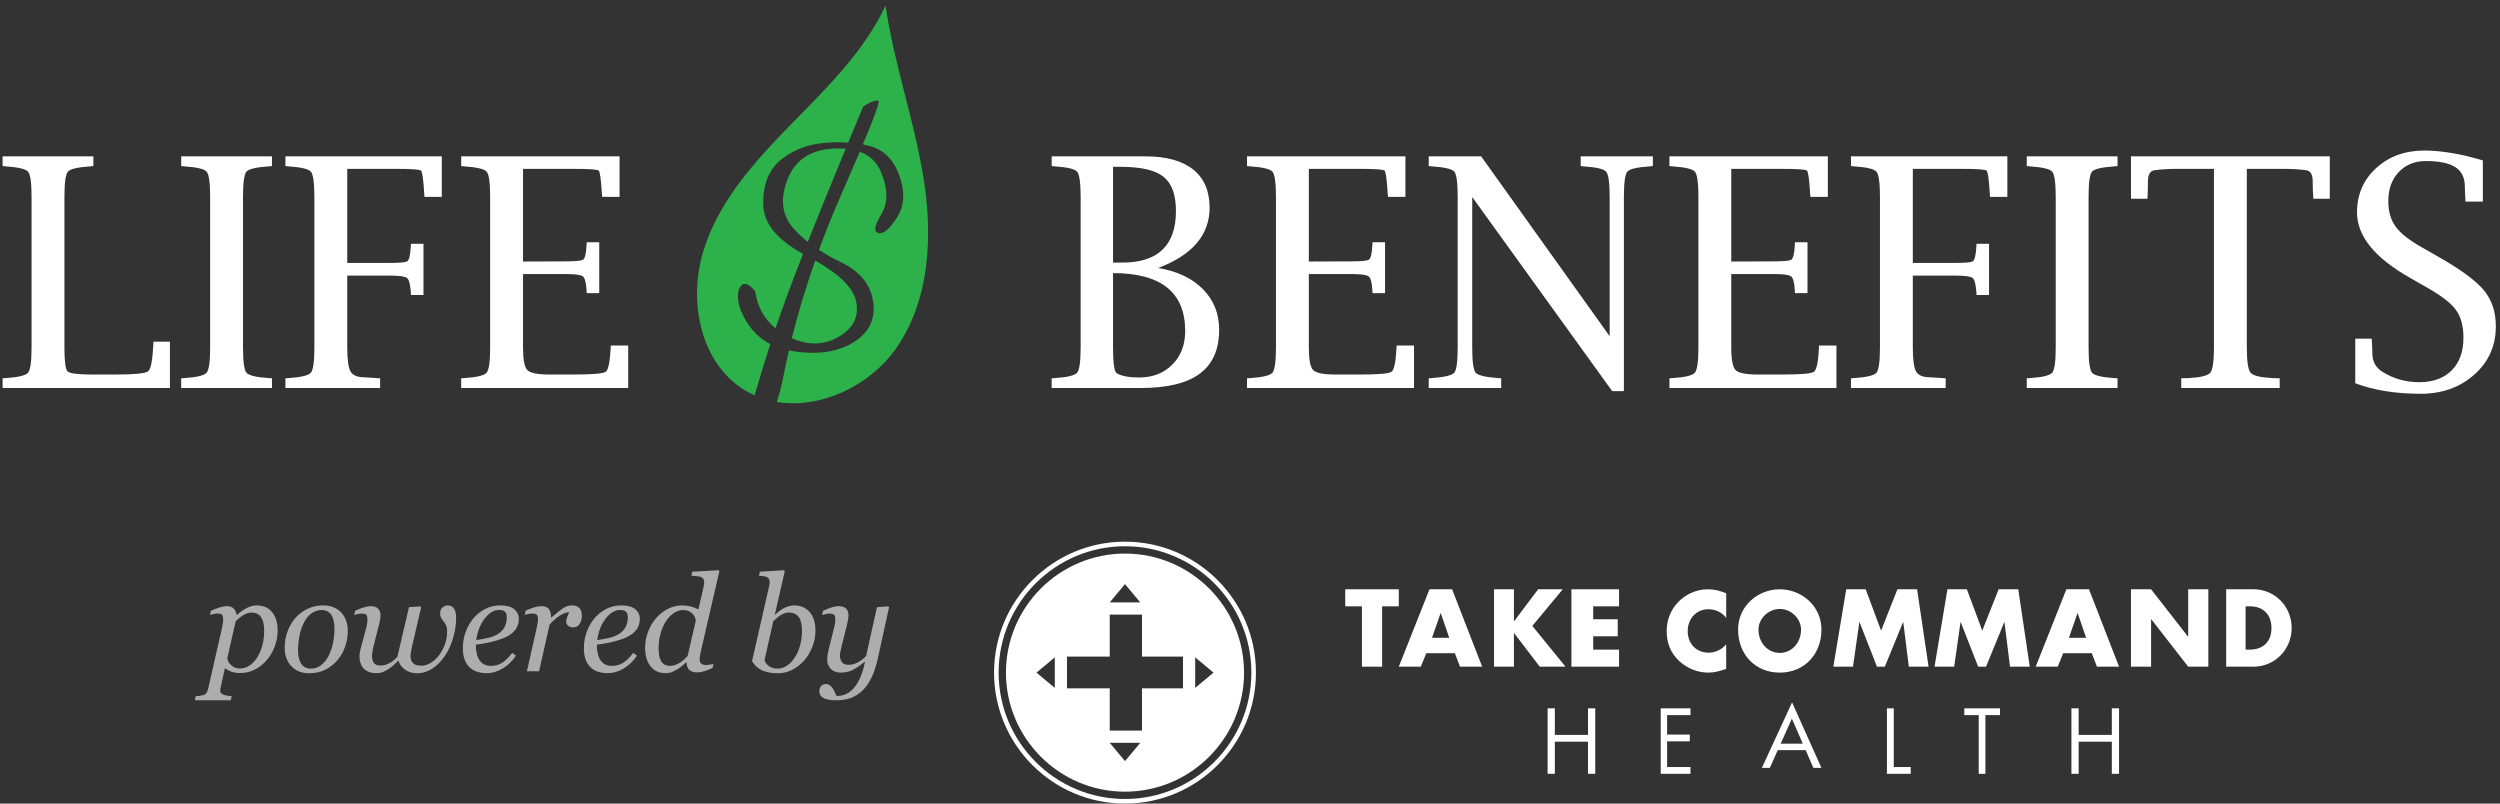 <?xml version="1.0" encoding="UTF-8"?>
<svg width="420px" height="135px" viewBox="0 0 420 135" version="1.1" xmlns="http://www.w3.org/2000/svg" xmlns:xlink="http://www.w3.org/1999/xlink">
    <rect x="0" y="0" width="420" height="135" fill="#333333" stroke="none"/>
    <!-- Generator: Sketch 47.1 (45422) - http://www.bohemiancoding.com/sketch -->
    <title>life-benefits-white</title>
    <desc>Created with Sketch.</desc>
    <defs></defs>
    <g id="Page-1" stroke="none" stroke-width="1" fill="none" fill-rule="evenodd">
        <g id="life-benefits-white">
            <g id="Group-2">
                <path d="M28.546,65.181 L0.438,65.181 L0.438,63.551 L0.937,63.524 C3.058,63.384 4.316,63.082 4.71,62.618 C5.105,62.153 5.302,60.737 5.302,58.371 L5.302,33.076 C5.302,30.704 5.105,29.291 4.71,28.838 C4.316,28.384 3.058,28.087 0.937,27.948 L0.438,27.896 L0.438,26.265 L15.688,26.265 L15.688,27.896 L15.189,27.948 C13.049,28.087 11.788,28.384 11.402,28.838 C11.016,29.291 10.824,30.704 10.824,33.076 L10.824,58.371 C10.824,60.702 11.001,62.043 11.356,62.394 C11.711,62.744 13.059,62.92 15.4,62.92 L19.419,62.92 C22.594,62.92 24.413,62.74 24.875,62.381 C25.337,62.021 25.631,60.536 25.758,57.924 L25.785,57.398 L28.546,57.398 L28.546,65.181 Z M45.69,63.55 L45.69,65.18 L30.44,65.18 L30.44,63.55 L30.939,63.524 C33.06,63.383 34.318,63.081 34.712,62.617 C35.107,62.153 35.304,60.737 35.304,58.37 L35.304,33.075 C35.304,30.703 35.107,29.291 34.712,28.837 C34.318,28.383 33.06,28.087 30.939,27.947 L30.44,27.895 L30.44,26.265 L45.69,26.265 L45.69,27.895 L45.19,27.947 C43.051,28.087 41.79,28.383 41.404,28.837 C41.018,29.291 40.826,30.703 40.826,33.075 L40.826,58.37 C40.826,60.737 41.018,62.153 41.404,62.617 C41.79,63.081 43.051,63.383 45.19,63.524 L45.69,63.55 Z M58.338,46.301 L58.338,58.37 C58.338,60.439 58.526,61.793 58.903,62.433 C59.28,63.073 60.082,63.392 61.309,63.392 C61.379,63.392 62.063,63.436 63.36,63.524 L63.859,63.55 L63.859,65.18 L47.952,65.18 L47.952,63.55 L48.451,63.524 C50.572,63.384 51.83,63.081 52.224,62.617 C52.619,62.153 52.816,60.737 52.816,58.37 L52.816,33.075 C52.816,30.703 52.619,29.291 52.224,28.837 C51.83,28.384 50.572,28.087 48.451,27.947 L47.952,27.895 L47.952,26.265 L74.22,26.265 L74.22,33.075 L71.301,33.075 L71.275,32.575 C71.133,30.156 70.948,28.851 70.719,28.657 C70.49,28.465 69.08,28.368 66.489,28.368 L58.338,28.368 L58.338,44.171 L65.463,44.171 C67.041,44.171 68.005,44.093 68.356,43.935 C68.707,43.777 68.925,42.945 69.013,41.437 L69.04,40.963 L71.143,40.963 L71.143,49.562 L69.04,49.562 L69.013,49.062 C68.925,47.73 68.707,46.937 68.356,46.682 C68.005,46.428 67.041,46.301 65.463,46.301 L58.338,46.301 Z M105.536,65.181 L77.48,65.181 L77.48,63.551 L77.98,63.524 C80.1,63.384 81.359,63.082 81.753,62.618 C82.147,62.153 82.345,60.737 82.345,58.371 L82.345,33.076 C82.345,30.704 82.147,29.291 81.753,28.838 C81.359,28.384 80.1,28.087 77.98,27.948 L77.48,27.896 L77.48,26.265 L104.09,26.265 L104.09,33.076 L101.171,33.076 L101.119,32.576 C100.978,30.157 100.799,28.851 100.58,28.658 C100.36,28.466 98.953,28.369 96.359,28.369 L87.867,28.369 L87.867,43.935 L94.992,43.909 C96.57,43.909 97.538,43.826 97.898,43.659 C98.257,43.493 98.472,42.664 98.542,41.174 L98.568,40.701 L100.672,40.701 L100.672,49.246 L98.568,49.246 L98.542,48.777 C98.472,47.456 98.257,46.669 97.898,46.417 C97.538,46.165 96.57,46.039 94.992,46.039 L87.867,46.039 L87.867,58.371 C87.867,60.405 88.107,61.671 88.59,62.17 C89.072,62.67 90.32,62.92 92.336,62.92 L96.491,62.92 C99.576,62.92 101.333,62.766 101.763,62.459 C102.192,62.153 102.469,60.843 102.591,58.529 L102.618,58.055 L105.536,58.055 L105.536,65.181 Z M237.553,65.181 L209.498,65.181 L209.498,63.551 L209.997,63.524 C212.117,63.384 213.375,63.082 213.77,62.618 C214.164,62.153 214.362,60.737 214.362,58.371 L214.362,33.076 C214.362,30.704 214.164,29.291 213.77,28.838 C213.375,28.384 212.117,28.087 209.997,27.948 L209.498,27.896 L209.498,26.265 L236.108,26.265 L236.108,33.076 L233.19,33.076 L233.137,32.576 C232.996,30.157 232.817,28.851 232.598,28.658 C232.377,28.466 230.971,28.369 228.377,28.369 L219.883,28.369 L219.883,43.935 L227.01,43.909 C228.588,43.909 229.555,43.826 229.914,43.659 C230.274,43.493 230.489,42.664 230.559,41.174 L230.586,40.701 L232.69,40.701 L232.69,49.246 L230.586,49.246 L230.559,48.777 C230.489,47.456 230.274,46.669 229.914,46.417 C229.555,46.165 228.588,46.039 227.01,46.039 L219.883,46.039 L219.883,58.371 C219.883,60.405 220.125,61.671 220.608,62.17 C221.088,62.67 222.338,62.92 224.354,62.92 L228.508,62.92 C231.594,62.92 233.35,62.766 233.78,62.459 C234.209,62.153 234.487,60.843 234.61,58.529 L234.635,58.055 L237.553,58.055 L237.553,65.181 Z M270.845,65.707 L247.335,33.102 L247.335,58.371 C247.335,60.755 247.528,62.17 247.913,62.618 C248.299,63.064 249.571,63.367 251.727,63.524 L252.199,63.551 L252.199,65.181 L240.026,65.181 L240.026,63.551 L240.498,63.524 C242.655,63.367 243.926,63.064 244.312,62.618 C244.697,62.17 244.89,60.755 244.89,58.371 L244.89,33.076 C244.89,30.686 244.698,29.269 244.315,28.825 C243.931,28.38 242.666,28.087 240.522,27.948 L240.026,27.896 L240.026,26.266 L248.833,26.266 L270.422,56.478 L270.422,33.076 C270.422,30.704 270.225,29.291 269.83,28.838 C269.436,28.384 268.169,28.087 266.031,27.948 L265.557,27.896 L265.557,26.266 L277.679,26.266 L277.679,27.896 L277.179,27.948 C275.04,28.087 273.779,28.384 273.393,28.838 C273.007,29.291 272.815,30.704 272.815,33.076 L272.815,65.707 L270.845,65.707 Z M308.522,65.181 L280.466,65.181 L280.466,63.551 L280.965,63.524 C283.086,63.384 284.344,63.082 284.739,62.618 C285.133,62.153 285.331,60.737 285.331,58.371 L285.331,33.076 C285.331,30.704 285.133,29.291 284.739,28.838 C284.344,28.384 283.086,28.087 280.965,27.948 L280.466,27.896 L280.466,26.265 L307.076,26.265 L307.076,33.076 L304.158,33.076 L304.105,32.576 C303.964,30.157 303.785,28.851 303.566,28.658 C303.346,28.466 301.94,28.369 299.345,28.369 L290.852,28.369 L290.852,43.935 L297.978,43.909 C299.556,43.909 300.524,43.826 300.883,43.659 C301.243,43.493 301.458,42.664 301.528,41.174 L301.554,40.701 L303.658,40.701 L303.658,49.246 L301.554,49.246 L301.528,48.777 C301.458,47.456 301.243,46.669 300.883,46.417 C300.524,46.165 299.556,46.039 297.978,46.039 L290.852,46.039 L290.852,58.371 C290.852,60.405 291.093,61.671 291.576,62.17 C292.057,62.67 293.306,62.92 295.323,62.92 L299.477,62.92 C302.562,62.92 304.319,62.766 304.749,62.459 C305.178,62.153 305.455,60.843 305.578,58.529 L305.603,58.055 L308.522,58.055 L308.522,65.181 Z M321.354,46.301 L321.354,58.37 C321.354,60.439 321.542,61.793 321.919,62.433 C322.296,63.073 323.098,63.392 324.326,63.392 C324.395,63.392 325.079,63.436 326.376,63.524 L326.876,63.55 L326.876,65.18 L310.968,65.18 L310.968,63.55 L311.467,63.524 C313.588,63.384 314.846,63.081 315.241,62.617 C315.635,62.153 315.833,60.737 315.833,58.37 L315.833,33.075 C315.833,30.703 315.635,29.291 315.241,28.837 C314.846,28.384 313.588,28.087 311.467,27.947 L310.968,27.895 L310.968,26.265 L337.236,26.265 L337.236,33.075 L334.318,33.075 L334.292,32.575 C334.15,30.156 333.965,28.851 333.736,28.657 C333.506,28.465 332.096,28.368 329.505,28.368 L321.354,28.368 L321.354,44.171 L328.48,44.171 C330.058,44.171 331.022,44.093 331.373,43.935 C331.723,43.777 331.942,42.945 332.03,41.437 L332.056,40.963 L334.16,40.963 L334.16,49.562 L332.056,49.562 L332.03,49.062 C331.942,47.73 331.723,46.937 331.373,46.682 C331.022,46.428 330.058,46.301 328.48,46.301 L321.354,46.301 Z M355.747,63.55 L355.747,65.18 L340.496,65.18 L340.496,63.55 L340.995,63.524 C343.116,63.383 344.374,63.081 344.768,62.617 C345.163,62.153 345.36,60.737 345.36,58.37 L345.36,33.075 C345.36,30.703 345.163,29.291 344.768,28.837 C344.374,28.383 343.116,28.087 340.995,27.947 L340.496,27.895 L340.496,26.265 L355.747,26.265 L355.747,27.895 L355.247,27.947 C353.108,28.087 351.846,28.383 351.461,28.837 C351.075,29.291 350.882,30.703 350.882,33.075 L350.882,58.37 C350.882,60.737 351.075,62.153 351.461,62.617 C351.846,63.081 353.108,63.383 355.247,63.524 L355.747,63.55 Z M371.943,28.369 L365.738,28.369 C364.284,28.369 363.012,28.448 361.925,28.605 C361.207,28.711 360.848,29.359 360.848,30.551 C360.848,31.445 360.83,32.217 360.796,32.865 L360.769,33.391 L358.007,33.391 L358.007,26.265 L391.401,26.265 L391.401,33.391 L388.64,33.391 L388.615,32.865 C388.562,32.217 388.536,31.445 388.536,30.551 C388.536,29.359 388.185,28.711 387.483,28.605 C386.38,28.448 385.111,28.369 383.678,28.369 L377.466,28.369 L377.466,58.371 C377.466,60.702 377.675,62.118 378.096,62.618 C378.517,63.117 379.771,63.419 381.856,63.524 L382.988,63.551 L382.988,65.181 L366.449,65.181 L366.449,63.551 L367.579,63.524 C369.666,63.419 370.914,63.117 371.327,62.618 C371.738,62.118 371.943,60.702 371.943,58.371 L371.943,28.369 Z M395.688,64.392 L395.688,56.898 L398.449,56.898 L398.475,57.371 C398.528,58.248 398.554,58.906 398.554,59.344 C398.554,60.729 399.124,61.772 400.263,62.473 C402.122,63.63 404.172,64.208 406.417,64.208 C408.748,64.208 410.571,63.547 411.885,62.223 C413.2,60.9 413.858,59.072 413.858,56.741 C413.858,54.778 413.437,53.217 412.595,52.06 C411.754,50.903 410.115,49.641 407.678,48.274 L404.917,46.696 C398.958,43.33 395.977,39.658 395.977,35.679 C395.977,32.681 397.051,30.201 399.199,28.238 C401.345,26.274 404.041,25.292 407.284,25.292 C408.686,25.292 410.207,25.429 411.846,25.7 C413.485,25.972 415.242,26.388 417.118,26.949 L417.118,33.865 L414.2,33.865 L414.178,33.417 C414.123,32.471 414.094,31.779 414.094,31.34 C414.094,29.868 413.567,28.786 412.513,28.093 C411.459,27.401 409.808,27.054 407.56,27.054 C405.68,27.054 404.156,27.672 402.988,28.908 C401.82,30.144 401.236,31.77 401.236,33.786 C401.236,35.504 401.639,36.924 402.446,38.045 C403.251,39.167 404.708,40.324 406.811,41.516 L409.572,43.094 C413.393,45.267 415.969,47.161 417.302,48.773 C418.634,50.386 419.3,52.411 419.3,54.848 C419.3,58.091 418.095,60.786 415.685,62.933 C413.275,65.08 410.264,66.154 406.653,66.154 C404.549,66.154 402.582,66.005 400.75,65.707 C398.917,65.409 397.23,64.971 395.688,64.392 Z M194.557,45.025 C197.76,45.551 200.271,46.734 202.09,48.573 C203.907,50.412 204.817,52.69 204.817,55.405 C204.817,58.698 203.738,61.151 201.581,62.763 C199.424,64.375 196.128,65.18 191.694,65.18 L176.682,65.18 L176.682,63.55 L177.181,63.524 C179.302,63.383 180.56,63.081 180.954,62.617 C181.349,62.152 181.546,60.736 181.546,58.37 L181.546,33.075 C181.546,30.703 181.349,29.291 180.954,28.837 C180.56,28.383 179.302,28.087 177.181,27.947 L176.682,27.895 L176.682,26.265 L192.404,26.265 C195.921,26.265 198.601,27.002 200.446,28.475 C202.29,29.948 203.213,32.088 203.213,34.895 C203.213,37.175 202.491,39.162 201.049,40.855 C199.606,42.547 197.442,43.938 194.557,45.025 Z M186.989,45.88 L186.989,58.37 C186.989,61.052 187.209,62.507 187.649,62.735 C188.477,63.191 189.711,63.419 191.351,63.419 C193.65,63.419 195.518,62.695 196.955,61.249 C198.392,59.803 199.111,57.923 199.111,55.609 C199.111,49.124 195.07,45.88 186.989,45.88 Z M186.989,44.118 L188.528,44.118 C191.538,44.118 193.796,43.395 195.302,41.946 C196.807,40.497 197.559,38.333 197.559,35.454 C197.559,32.732 196.865,30.814 195.478,29.699 C194.09,28.584 191.69,28.026 188.276,28.026 L186.989,28.026 L186.989,44.118 Z" id="Combined-Shape" fill="#FFFFFF"></path>
                <path d="M155.153,29.915 C156.718,39.687 156.224,50.386 150.562,58.502 C146.145,64.833 137.85,68.733 130.508,67.534 C130.798,66.658 131.085,65.619 131.375,64.409 C131.726,62.571 132.114,60.731 132.536,58.892 C132.654,58.911 132.773,58.931 132.891,58.948 C137.056,59.657 140.496,59.213 143.208,57.616 C145.921,56.018 147.087,53.74 146.708,50.784 C146.328,47.828 144.47,45.558 141.137,43.974 C139.851,43.367 138.669,42.699 137.589,41.967 C138.714,38.907 139.945,35.855 141.281,32.811 C142.51,30.005 143.565,27.568 144.446,25.499 C146.154,26.115 147.344,27.263 148.013,28.945 C149.194,31.732 149.207,34.082 148.049,35.998 C146.893,37.912 146.739,38.964 147.589,39.154 C148.439,39.345 149.48,38.458 150.718,36.494 C151.953,34.529 152.07,32.173 151.067,29.427 C150.065,26.683 148.323,25.028 145.846,24.465 C145.564,24.382 145.268,24.311 144.963,24.252 C146.96,19.523 147.828,17.093 147.566,16.963 C147.161,16.767 146.319,17.068 145.038,17.864 C144.157,19.956 143.31,21.987 142.494,23.958 C141.062,23.849 139.59,23.881 138.077,24.054 C135.398,24.341 133.077,25.293 131.113,26.911 C129.15,28.528 128.185,30.996 128.215,34.317 C128.262,37.45 130.494,40.232 134.912,42.663 C134.656,43.328 134.401,43.981 134.144,44.622 C132.799,48.063 131.516,51.574 130.292,55.152 C128.387,53.609 127.243,51.534 126.867,48.927 C125.764,47.613 124.942,47.346 124.397,48.126 C123.855,48.906 123.823,50.118 124.305,51.761 C125.37,54.576 127.07,56.593 129.409,57.816 C128.49,60.638 127.618,63.512 126.772,66.418 C126.037,66.091 125.32,65.703 124.632,65.243 C117.475,60.461 115.641,50.261 118.201,42.042 C120.76,33.824 126.746,27.178 132.764,21.024 C138.784,14.871 145.139,8.736 148.772,0.933 C150.192,10.727 153.587,20.144 155.153,29.915 Z M140.251,24.955 C140.905,24.931 141.514,24.943 142.077,24.992 C139.695,30.719 137.574,35.932 135.714,40.634 C134.798,39.918 133.987,39.154 133.278,38.338 C131.349,36.164 131.024,33.428 132.304,30.129 C133.585,26.83 136.234,25.104 140.251,24.955 Z M140.7,56.691 C138.34,57.996 135.78,58.033 133.02,56.803 C134.12,52.435 135.431,48.093 136.954,43.779 C141.089,46.104 143.386,48.415 143.846,50.714 C144.338,53.27 143.29,55.261 140.7,56.691 Z" id="Combined-Shape" fill="#2DB24B"></path>
            </g>
            <g id="Group" transform="translate(32, 91)" fill="#FFFFFF">
                <g id="Logo" transform="translate(135, 0)">
                    <path d="M33.795,24.564 L33.795,19.436 L36.872,22 L33.795,24.564 Z M31.744,24.64 L24.858,24.64 L24.858,31.744 L19.435,31.744 L19.435,24.64 L12.256,24.64 L12.256,19.314 L19.435,19.314 L19.435,12.256 L24.858,12.256 L24.858,19.314 L31.744,19.314 L31.744,24.64 Z M22,36.872 L19.436,33.795 L24.564,33.795 L22,36.872 Z M10.205,24.564 L7.128,22 L10.205,19.436 L10.205,24.564 Z M22,7.128 L24.564,10.205 L19.436,10.205 L22,7.128 Z M21.998,2 C10.971,2 2,10.973 2,22 C2,33.028 10.971,42 21.998,42 C33.028,42 42,33.028 42,22 C42,10.973 33.028,2 21.998,2 L21.998,2 Z" id="Fill-1"></path>
                    <polygon id="Fill-3" points="68 8 59 8 59 10.863 61.804 10.863 61.804 21 65.196 21 65.196 10.863 68 10.863"></polygon>
                    <path d="M73.577,16.155 L75.018,12.017 L75.053,12.017 L76.474,16.155 L73.577,16.155 Z M73.151,8 L68,21 L71.695,21 L72.618,18.742 L77.417,18.742 L78.286,21 L82,21 L76.955,8 L73.151,8 Z" id="Fill-5"></path>
                    <polygon id="Fill-7" points="90.434 14.154 95.541 8 91.404 8 87.37 13.362 87.336 13.362 87.336 8 84 8 84 21 87.336 21 87.336 15.361 87.37 15.361 91.677 21 96 21"></polygon>
                    <polygon id="Fill-9" points="97 21 105 21 105 18.138 100.655 18.138 100.655 15.896 104.776 15.896 104.776 13.035 100.655 13.035 100.655 10.862 105 10.862 105 8 97 8"></polygon>
                    <path d="M114.925,10.152 C113.676,11.456 113,13.201 113,15.018 C113,16.993 113.66,18.721 115.098,20.043 C116.448,21.294 118.182,22 120.003,22 C121.059,22 121.873,21.734 123,21.382 L123,17.24 C122.289,18.104 121.18,18.65 120.072,18.65 C117.957,18.65 116.537,17.134 116.537,15.036 C116.537,12.972 117.94,11.35 120.019,11.35 C121.18,11.35 122.306,11.861 123,12.813 L123,8.672 C121.995,8.248 120.99,8 119.898,8 C118.061,8 116.207,8.812 114.925,10.152" id="Fill-11"></path>
                    <path d="M131.999,18.692 C130.037,18.692 128.424,17.038 128.424,14.774 C128.424,12.963 130.037,11.309 131.999,11.309 C133.963,11.309 135.575,12.963 135.575,14.774 C135.575,17.038 133.963,18.692 131.999,18.692 M131.999,8 C128.357,8 125,10.786 125,14.757 C125,19.006 127.938,22 131.999,22 C136.062,22 139,19.006 139,14.757 C139,10.786 135.642,8 131.999,8" id="Fill-13"></path>
                    <polygon id="Fill-15" points="151.768 8 149.026 14.948 146.435 8 143.167 8 141 21 144.302 21 145.367 13.518 145.402 13.518 148.331 21 149.652 21 152.716 13.518 152.751 13.518 153.682 21 157 21 155.07 8"></polygon>
                    <polygon id="Fill-17" points="168.769 8 166.025 14.948 163.435 8 160.168 8 158 21 161.303 21 162.368 13.518 162.402 13.518 165.331 21 166.653 21 169.717 13.518 169.751 13.518 170.683 21 174 21 172.07 8"></polygon>
                    <path d="M180.578,16.155 L182.017,12.017 L182.053,12.017 L183.475,16.155 L180.578,16.155 Z M180.151,8 L175,21 L178.696,21 L179.618,18.742 L184.417,18.742 L185.286,21 L189,21 L183.954,8 L180.151,8 Z" id="Fill-19"></path>
                    <polygon id="Fill-21" points="200.616 15.948 200.582 15.948 194.384 8 191 8 191 21 194.384 21 194.384 13.034 194.418 13.034 200.616 21 204 21 204 8 200.616 8"></polygon>
                    <path d="M210.994,18.138 L210.262,18.138 L210.262,10.862 L211.028,10.862 C213.125,10.862 214.606,12.173 214.606,14.5 C214.606,17.035 212.942,18.138 210.994,18.138 M211.627,8 L207,8 L207,21 L211.627,21 C215.105,21 218,18.155 218,14.5 C218,10.846 215.122,8 211.627,8" id="Fill-23"></path>
                    <polygon id="Fill-25" points="99.787 32.464 94.213 32.464 94.213 28 93 28 93 39 94.213 39 94.213 33.603 99.787 33.603 99.787 39 101 39 101 28 99.787 28"></polygon>
                    <polygon id="Fill-27" points="112 39 117 39 117 37.861 113.074 37.861 113.074 33.544 116.885 33.544 116.885 32.406 113.074 32.406 113.074 29.138 117 29.138 117 28 112 28"></polygon>
                    <path d="M132.159,33.934 L134.036,29.728 L135.87,33.934 L132.159,33.934 Z M129,38 L130.338,38 L131.664,35.021 L136.35,35.021 L137.646,38 L139,38 L134.065,27 L129,38 Z" id="Fill-29"></path>
                    <polygon id="Fill-31" points="151.151 28 150 28 150 39 154 39 154 37.861 151.151 37.861"></polygon>
                    <polygon id="Fill-33" points="163 29.138 165.426 29.138 165.426 39 166.547 39 166.547 29.138 169 29.138 169 28 163 28"></polygon>
                    <polygon id="Fill-35" points="187.786 32.464 182.213 32.464 182.213 28 181 28 181 39 182.213 39 182.213 33.603 187.786 33.603 187.786 39 189 39 189 28 187.786 28"></polygon>
                    <path d="M21.999,43.23 C10.293,43.23 0.77,33.707 0.77,22 C0.77,10.294 10.293,0.77 21.999,0.77 C33.706,0.77 43.23,10.294 43.23,22 C43.23,33.707 33.706,43.23 21.999,43.23 M21.999,0 C9.868,0 0,9.869 0,22 C0,34.131 9.868,44 21.999,44 C34.131,44 44,34.131 44,22 C44,9.869 34.131,0 21.999,0" id="Fill-37"></path>
                </g>
                <path d="M14.643,14.9 C14.643,15.88 14.471,16.809 14.128,17.686 C13.784,18.564 13.327,19.325 12.756,19.968 C12.12,20.678 11.431,21.204 10.688,21.548 C9.946,21.892 9.183,22.064 8.401,22.064 C7.772,22.064 7.256,21.987 6.854,21.833 C6.452,21.68 6.093,21.49 5.779,21.263 L5.143,24.137 C5.099,24.32 5.064,24.492 5.038,24.653 C5.013,24.814 5,24.942 5,25.037 C5,25.234 5.071,25.391 5.214,25.508 C5.357,25.625 5.519,25.71 5.702,25.761 C5.885,25.819 6.09,25.863 6.316,25.892 C6.543,25.922 6.748,25.944 6.931,25.958 L6.777,26.649 L0.732,26.649 L0.886,25.958 C1.12,25.944 1.339,25.925 1.544,25.903 C1.749,25.881 1.943,25.845 2.126,25.794 C2.352,25.728 2.533,25.605 2.669,25.426 C2.804,25.247 2.901,25.026 2.959,24.762 L5.252,14.669 C5.311,14.392 5.366,14.112 5.417,13.83 C5.468,13.549 5.494,13.305 5.494,13.101 C5.494,12.691 5.43,12.417 5.302,12.278 C5.174,12.139 4.898,12.069 4.473,12.069 C4.313,12.069 4.108,12.101 3.859,12.163 C3.61,12.225 3.417,12.274 3.278,12.311 L3.442,11.609 C3.998,11.36 4.499,11.168 4.945,11.033 C5.391,10.897 5.772,10.83 6.086,10.83 C6.598,10.83 6.986,10.96 7.249,11.219 C7.512,11.479 7.677,11.839 7.743,12.3 L7.83,12.3 C8.328,11.839 8.86,11.459 9.427,11.159 C9.993,10.859 10.558,10.709 11.122,10.709 C12.233,10.709 13.098,11.088 13.716,11.845 C14.334,12.602 14.643,13.62 14.643,14.9 Z M11.22,19.431 C11.593,18.831 11.88,18.149 12.082,17.385 C12.283,16.62 12.383,15.81 12.383,14.955 C12.383,14.567 12.349,14.178 12.279,13.786 C12.21,13.395 12.098,13.071 11.944,12.815 C11.784,12.53 11.564,12.309 11.286,12.152 C11.008,11.994 10.643,11.916 10.189,11.916 C9.853,11.916 9.482,12.018 9.076,12.223 C8.67,12.428 8.174,12.812 7.589,13.375 L6.185,19.595 C6.236,20.012 6.461,20.402 6.86,20.764 C7.258,21.126 7.739,21.307 8.302,21.307 C8.88,21.307 9.421,21.138 9.926,20.802 C10.43,20.466 10.862,20.009 11.22,19.431 Z M26.427,15.021 C26.427,15.884 26.28,16.747 25.988,17.61 C25.695,18.473 25.271,19.23 24.715,19.881 C24.152,20.553 23.474,21.093 22.68,21.499 C21.887,21.905 20.967,22.108 19.921,22.108 C18.707,22.108 17.721,21.716 16.964,20.934 C16.207,20.151 15.829,19.098 15.829,17.774 C15.829,16.801 15.99,15.895 16.312,15.053 C16.634,14.212 17.065,13.474 17.606,12.837 C18.155,12.201 18.833,11.687 19.641,11.296 C20.449,10.905 21.325,10.709 22.269,10.709 C23.571,10.709 24.589,11.106 25.324,11.899 C26.059,12.693 26.427,13.733 26.427,15.021 Z M24.189,14.604 C24.189,13.565 24.004,12.786 23.635,12.267 C23.265,11.748 22.733,11.488 22.038,11.488 C21.431,11.488 20.859,11.674 20.321,12.047 C19.784,12.42 19.321,13.028 18.934,13.869 C18.634,14.505 18.414,15.213 18.275,15.991 C18.136,16.77 18.067,17.489 18.067,18.147 C18.067,19.193 18.248,19.985 18.61,20.522 C18.972,21.06 19.519,21.329 20.25,21.329 C20.901,21.329 21.479,21.124 21.984,20.714 C22.488,20.305 22.898,19.785 23.212,19.156 C23.527,18.542 23.768,17.838 23.936,17.045 C24.105,16.251 24.189,15.437 24.189,14.604 Z M44.628,12.739 C44.628,13.887 44.463,15.024 44.134,16.151 C43.805,17.277 43.355,18.268 42.785,19.124 C42.149,20.074 41.428,20.809 40.624,21.329 C39.819,21.848 38.945,22.108 38.002,22.108 C37.314,22.108 36.68,21.917 36.098,21.537 C35.517,21.157 35.127,20.634 34.93,19.968 C34.667,20.224 34.423,20.462 34.2,20.681 C33.977,20.901 33.686,21.128 33.328,21.362 C32.97,21.596 32.642,21.775 32.346,21.899 C32.05,22.023 31.672,22.086 31.211,22.086 C30.655,22.086 30.196,22 29.834,21.828 C29.472,21.656 29.181,21.431 28.962,21.153 C28.757,20.89 28.611,20.592 28.523,20.259 C28.435,19.926 28.391,19.577 28.391,19.211 C28.391,19.072 28.408,18.897 28.441,18.685 C28.474,18.473 28.508,18.29 28.545,18.136 L29.477,14.669 C29.565,14.34 29.629,14.04 29.669,13.77 C29.71,13.499 29.73,13.276 29.73,13.101 C29.73,12.691 29.662,12.419 29.527,12.283 C29.391,12.148 29.115,12.08 28.699,12.08 C28.538,12.08 28.333,12.11 28.084,12.168 C27.835,12.227 27.642,12.274 27.503,12.311 L27.667,11.609 C28.238,11.353 28.741,11.159 29.176,11.027 C29.611,10.896 29.96,10.83 30.223,10.83 C30.809,10.83 31.238,10.967 31.512,11.241 C31.787,11.515 31.924,11.905 31.924,12.41 C31.924,12.541 31.909,12.72 31.88,12.947 C31.851,13.174 31.807,13.401 31.748,13.627 L30.728,17.675 C30.662,17.946 30.607,18.224 30.564,18.509 C30.52,18.794 30.498,19.007 30.498,19.145 C30.498,19.694 30.607,20.109 30.827,20.391 C31.046,20.672 31.416,20.813 31.935,20.813 C32.396,20.813 32.878,20.687 33.383,20.435 C33.888,20.182 34.348,19.815 34.765,19.332 L36.707,11.005 L38.616,10.874 L38.748,11.038 L37.201,17.719 C37.15,17.939 37.097,18.208 37.042,18.526 C36.987,18.844 36.959,19.043 36.959,19.124 C36.959,19.526 37.023,19.844 37.151,20.078 C37.279,20.312 37.442,20.484 37.64,20.594 C37.83,20.703 38.027,20.771 38.232,20.797 C38.437,20.822 38.634,20.835 38.824,20.835 C39.322,20.835 39.832,20.678 40.355,20.363 C40.878,20.049 41.333,19.639 41.721,19.135 C42.152,18.571 42.492,17.948 42.741,17.264 C42.99,16.58 43.114,15.843 43.114,15.053 C43.114,14.615 43.054,14.276 42.933,14.039 C42.812,13.801 42.679,13.594 42.532,13.419 C42.386,13.236 42.253,13.044 42.132,12.843 C42.011,12.642 41.951,12.358 41.951,11.993 C41.951,11.576 42.09,11.258 42.368,11.038 C42.646,10.819 42.938,10.709 43.246,10.709 C43.677,10.709 44.015,10.883 44.26,11.23 C44.505,11.578 44.628,12.08 44.628,12.739 Z M55.161,12.991 C55.161,13.766 54.917,14.432 54.431,14.988 C53.945,15.543 53.237,15.986 52.308,16.315 C51.628,16.564 50.941,16.765 50.246,16.918 C49.551,17.072 48.783,17.2 47.942,17.302 C47.942,18.458 48.156,19.341 48.584,19.952 C49.012,20.563 49.639,20.868 50.465,20.868 C51.197,20.868 51.842,20.685 52.402,20.319 C52.961,19.954 53.511,19.409 54.053,18.685 L54.678,19.145 C54.093,20.038 53.361,20.751 52.484,21.285 C51.606,21.819 50.696,22.086 49.752,22.086 C48.458,22.086 47.468,21.724 46.785,21 C46.101,20.275 45.759,19.248 45.759,17.917 C45.759,16.995 45.903,16.116 46.192,15.278 C46.481,14.441 46.903,13.675 47.459,12.98 C48,12.3 48.664,11.751 49.45,11.334 C50.237,10.918 51.105,10.709 52.056,10.709 C53.109,10.709 53.89,10.923 54.398,11.351 C54.907,11.779 55.161,12.325 55.161,12.991 Z M53.142,12.717 C53.142,12.431 53.102,12.207 53.021,12.042 C52.941,11.877 52.839,11.755 52.714,11.674 C52.583,11.587 52.444,11.532 52.297,11.51 C52.151,11.488 52.001,11.477 51.848,11.477 C50.97,11.477 50.16,11.96 49.418,12.925 C48.675,13.891 48.205,15.094 48.008,16.534 C48.52,16.461 49.098,16.357 49.741,16.222 C50.385,16.087 50.919,15.909 51.343,15.69 C51.95,15.375 52.402,14.971 52.698,14.477 C52.994,13.984 53.142,13.397 53.142,12.717 Z M65.748,12.497 C65.748,12.702 65.719,12.927 65.661,13.172 C65.602,13.417 65.518,13.62 65.408,13.781 C65.277,13.978 65.132,14.13 64.975,14.236 C64.818,14.342 64.593,14.395 64.3,14.395 C63.905,14.395 63.609,14.296 63.412,14.099 C63.214,13.902 63.115,13.682 63.115,13.441 C63.115,13.214 63.17,12.96 63.28,12.678 C63.39,12.397 63.503,12.117 63.62,11.839 C63.532,11.839 63.388,11.863 63.187,11.91 C62.986,11.958 62.742,12.051 62.457,12.19 C62.172,12.329 61.848,12.538 61.486,12.815 C61.124,13.093 60.738,13.463 60.329,13.923 L58.563,21.778 L56.522,21.778 L58.124,14.669 C58.16,14.494 58.213,14.231 58.283,13.88 C58.352,13.529 58.387,13.269 58.387,13.101 C58.387,12.691 58.317,12.417 58.179,12.278 C58.04,12.139 57.762,12.069 57.345,12.069 C57.184,12.069 56.979,12.097 56.73,12.152 C56.482,12.207 56.288,12.252 56.149,12.289 L56.314,11.587 C56.884,11.331 57.389,11.141 57.827,11.016 C58.266,10.892 58.643,10.83 58.957,10.83 C59.543,10.83 59.959,10.989 60.208,11.307 C60.457,11.625 60.581,12.102 60.581,12.739 L60.647,12.739 C61.517,11.985 62.177,11.459 62.627,11.159 C63.077,10.859 63.547,10.709 64.037,10.709 C64.271,10.709 64.498,10.738 64.717,10.797 C64.936,10.855 65.123,10.954 65.277,11.093 C65.437,11.247 65.556,11.424 65.633,11.625 C65.71,11.826 65.748,12.117 65.748,12.497 Z M75.491,12.991 C75.491,13.766 75.248,14.432 74.762,14.988 C74.275,15.543 73.568,15.986 72.639,16.315 C71.959,16.564 71.271,16.765 70.576,16.918 C69.882,17.072 69.114,17.2 68.272,17.302 C68.272,18.458 68.486,19.341 68.914,19.952 C69.342,20.563 69.969,20.868 70.796,20.868 C71.527,20.868 72.173,20.685 72.732,20.319 C73.292,19.954 73.842,19.409 74.383,18.685 L75.008,19.145 C74.423,20.038 73.692,20.751 72.814,21.285 C71.937,21.819 71.026,22.086 70.083,22.086 C68.788,22.086 67.799,21.724 67.115,21 C66.431,20.275 66.089,19.248 66.089,17.917 C66.089,16.995 66.234,16.116 66.523,15.278 C66.812,14.441 67.234,13.675 67.79,12.98 C68.331,12.3 68.995,11.751 69.781,11.334 C70.567,10.918 71.436,10.709 72.386,10.709 C73.44,10.709 74.22,10.923 74.729,11.351 C75.237,11.779 75.491,12.325 75.491,12.991 Z M73.473,12.717 C73.473,12.431 73.432,12.207 73.352,12.042 C73.271,11.877 73.169,11.755 73.045,11.674 C72.913,11.587 72.774,11.532 72.628,11.51 C72.482,11.488 72.332,11.477 72.178,11.477 C71.3,11.477 70.49,11.96 69.748,12.925 C69.006,13.891 68.536,15.094 68.338,16.534 C68.85,16.461 69.428,16.357 70.072,16.222 C70.715,16.087 71.249,15.909 71.673,15.69 C72.28,15.375 72.732,14.971 73.028,14.477 C73.324,13.984 73.473,13.397 73.473,12.717 Z M83.347,20.275 L83.27,20.275 C83.109,20.414 82.901,20.595 82.645,20.819 C82.389,21.042 82.122,21.237 81.844,21.405 C81.493,21.625 81.169,21.793 80.873,21.91 C80.577,22.027 80.213,22.086 79.782,22.086 C78.721,22.086 77.889,21.703 77.286,20.939 C76.682,20.175 76.381,19.135 76.381,17.818 C76.381,16.897 76.543,16.008 76.869,15.152 C77.194,14.296 77.639,13.536 78.202,12.87 C78.75,12.227 79.41,11.706 80.182,11.307 C80.954,10.908 81.76,10.709 82.601,10.709 C83.106,10.709 83.607,10.775 84.104,10.907 C84.601,11.038 85.011,11.199 85.333,11.389 L86.188,7.659 C86.232,7.462 86.263,7.308 86.282,7.198 C86.3,7.089 86.309,6.968 86.309,6.836 C86.309,6.573 86.256,6.372 86.15,6.233 C86.044,6.094 85.896,5.992 85.706,5.926 C85.53,5.86 85.289,5.816 84.982,5.794 C84.675,5.772 84.397,5.747 84.148,5.717 L84.302,5.048 L88.745,4.796 L88.854,4.96 L85.815,18.114 C85.757,18.356 85.697,18.632 85.634,18.943 C85.572,19.253 85.541,19.489 85.541,19.65 C85.541,20.067 85.629,20.35 85.805,20.5 C85.98,20.65 86.276,20.725 86.693,20.725 C86.832,20.725 87.03,20.703 87.286,20.659 C87.542,20.616 87.739,20.568 87.878,20.517 L87.713,21.219 C87.099,21.497 86.591,21.691 86.188,21.8 C85.786,21.91 85.413,21.965 85.069,21.965 C84.543,21.965 84.124,21.828 83.813,21.554 C83.503,21.279 83.347,20.853 83.347,20.275 Z M84.894,13.287 C84.879,13.075 84.824,12.868 84.729,12.667 C84.634,12.466 84.514,12.285 84.367,12.124 C84.199,11.941 83.982,11.79 83.715,11.669 C83.448,11.548 83.131,11.488 82.766,11.488 C82.202,11.488 81.67,11.664 81.169,12.015 C80.668,12.366 80.228,12.834 79.847,13.419 C79.482,13.982 79.189,14.66 78.97,15.454 C78.75,16.247 78.641,17.043 78.641,17.84 C78.641,18.286 78.666,18.681 78.717,19.025 C78.769,19.369 78.867,19.687 79.014,19.979 C79.153,20.25 79.35,20.464 79.606,20.621 C79.862,20.778 80.202,20.857 80.626,20.857 C81.029,20.857 81.466,20.736 81.937,20.495 C82.409,20.254 82.934,19.833 83.512,19.233 L84.894,13.287 Z M104.994,14.9 C104.994,15.873 104.819,16.803 104.467,17.692 C104.116,18.581 103.652,19.347 103.074,19.99 C102.482,20.648 101.813,21.166 101.067,21.543 C100.321,21.919 99.531,22.108 98.697,22.108 C98.068,22.108 97.514,22.055 97.035,21.948 C96.556,21.842 96.148,21.698 95.812,21.515 C95.468,21.325 95.183,21.111 94.956,20.873 C94.729,20.636 94.524,20.371 94.342,20.078 L97.172,7.659 C97.209,7.491 97.24,7.347 97.265,7.226 C97.291,7.105 97.304,6.983 97.304,6.858 C97.304,6.595 97.26,6.392 97.172,6.25 C97.084,6.107 96.96,5.999 96.799,5.926 C96.645,5.86 96.452,5.816 96.218,5.794 C95.984,5.772 95.746,5.747 95.504,5.717 L95.658,5.048 L99.728,4.796 L99.838,4.96 L98.17,12.256 L98.214,12.256 C98.872,11.671 99.452,11.267 99.953,11.044 C100.454,10.821 100.942,10.709 101.418,10.709 C102.529,10.709 103.403,11.088 104.04,11.845 C104.676,12.602 104.994,13.62 104.994,14.9 Z M102.734,14.955 C102.734,14.567 102.699,14.178 102.63,13.786 C102.56,13.395 102.445,13.068 102.284,12.804 C102.116,12.527 101.886,12.307 101.593,12.146 C101.301,11.985 100.939,11.905 100.507,11.905 C100.251,11.905 100.01,11.949 99.783,12.037 C99.556,12.124 99.322,12.241 99.081,12.388 C98.869,12.519 98.662,12.678 98.461,12.865 C98.26,13.051 98.075,13.218 97.907,13.364 L96.448,19.87 C96.47,20.016 96.536,20.177 96.645,20.352 C96.755,20.528 96.894,20.681 97.062,20.813 C97.267,20.981 97.497,21.109 97.753,21.197 C98.009,21.285 98.291,21.329 98.598,21.329 C99.176,21.329 99.719,21.159 100.227,20.819 C100.736,20.478 101.173,20.019 101.538,19.442 C101.941,18.813 102.24,18.111 102.438,17.335 C102.635,16.56 102.734,15.767 102.734,14.955 Z M113.311,20.188 L113.245,20.188 C112.572,20.751 111.932,21.193 111.325,21.515 C110.718,21.837 110.027,21.998 109.252,21.998 C108.55,21.998 107.994,21.795 107.584,21.389 C107.175,20.983 106.97,20.451 106.97,19.793 C106.97,19.617 106.984,19.409 107.014,19.167 C107.043,18.926 107.112,18.568 107.222,18.092 L108.078,14.669 C108.158,14.34 108.22,14.053 108.264,13.808 C108.308,13.563 108.33,13.327 108.33,13.101 C108.33,12.691 108.262,12.419 108.127,12.283 C107.992,12.148 107.716,12.08 107.299,12.08 C107.138,12.08 106.933,12.11 106.685,12.168 C106.436,12.227 106.242,12.274 106.103,12.311 L106.268,11.609 C106.838,11.353 107.341,11.159 107.776,11.027 C108.211,10.896 108.56,10.83 108.824,10.83 C109.409,10.83 109.842,10.961 110.124,11.225 C110.405,11.488 110.546,11.883 110.546,12.41 C110.546,12.541 110.532,12.72 110.502,12.947 C110.473,13.174 110.429,13.401 110.371,13.627 L109.372,17.632 C109.299,17.939 109.237,18.226 109.186,18.493 C109.135,18.76 109.109,18.963 109.109,19.102 C109.109,19.592 109.228,19.979 109.466,20.265 C109.703,20.55 110.052,20.692 110.513,20.692 C111.047,20.692 111.568,20.561 112.077,20.297 C112.585,20.034 113.062,19.672 113.508,19.211 L115.329,11.005 L117.227,10.874 L117.359,11.038 L115.472,19.628 C115.194,20.886 114.839,21.961 114.408,22.854 C113.976,23.746 113.472,24.466 112.894,25.015 C112.287,25.593 111.632,26.009 110.93,26.265 C110.228,26.521 109.427,26.649 108.528,26.649 C107.906,26.649 107.412,26.606 107.047,26.518 C106.681,26.43 106.392,26.309 106.18,26.156 C105.968,26.009 105.825,25.845 105.752,25.662 C105.679,25.479 105.642,25.296 105.642,25.114 C105.642,24.799 105.737,24.521 105.928,24.28 C106.118,24.038 106.392,23.918 106.75,23.918 C107.021,23.918 107.251,23.995 107.441,24.148 C107.632,24.302 107.785,24.47 107.902,24.653 C108.034,24.85 108.155,25.073 108.264,25.322 C108.374,25.571 108.462,25.768 108.528,25.914 L108.791,25.914 C109.208,25.914 109.648,25.812 110.113,25.607 C110.577,25.402 111.003,25.084 111.391,24.653 C111.808,24.185 112.183,23.581 112.515,22.843 C112.848,22.104 113.113,21.219 113.311,20.188 Z" id="powered-by" opacity="0.6"></path>
            </g>
        </g>
    </g>
</svg>